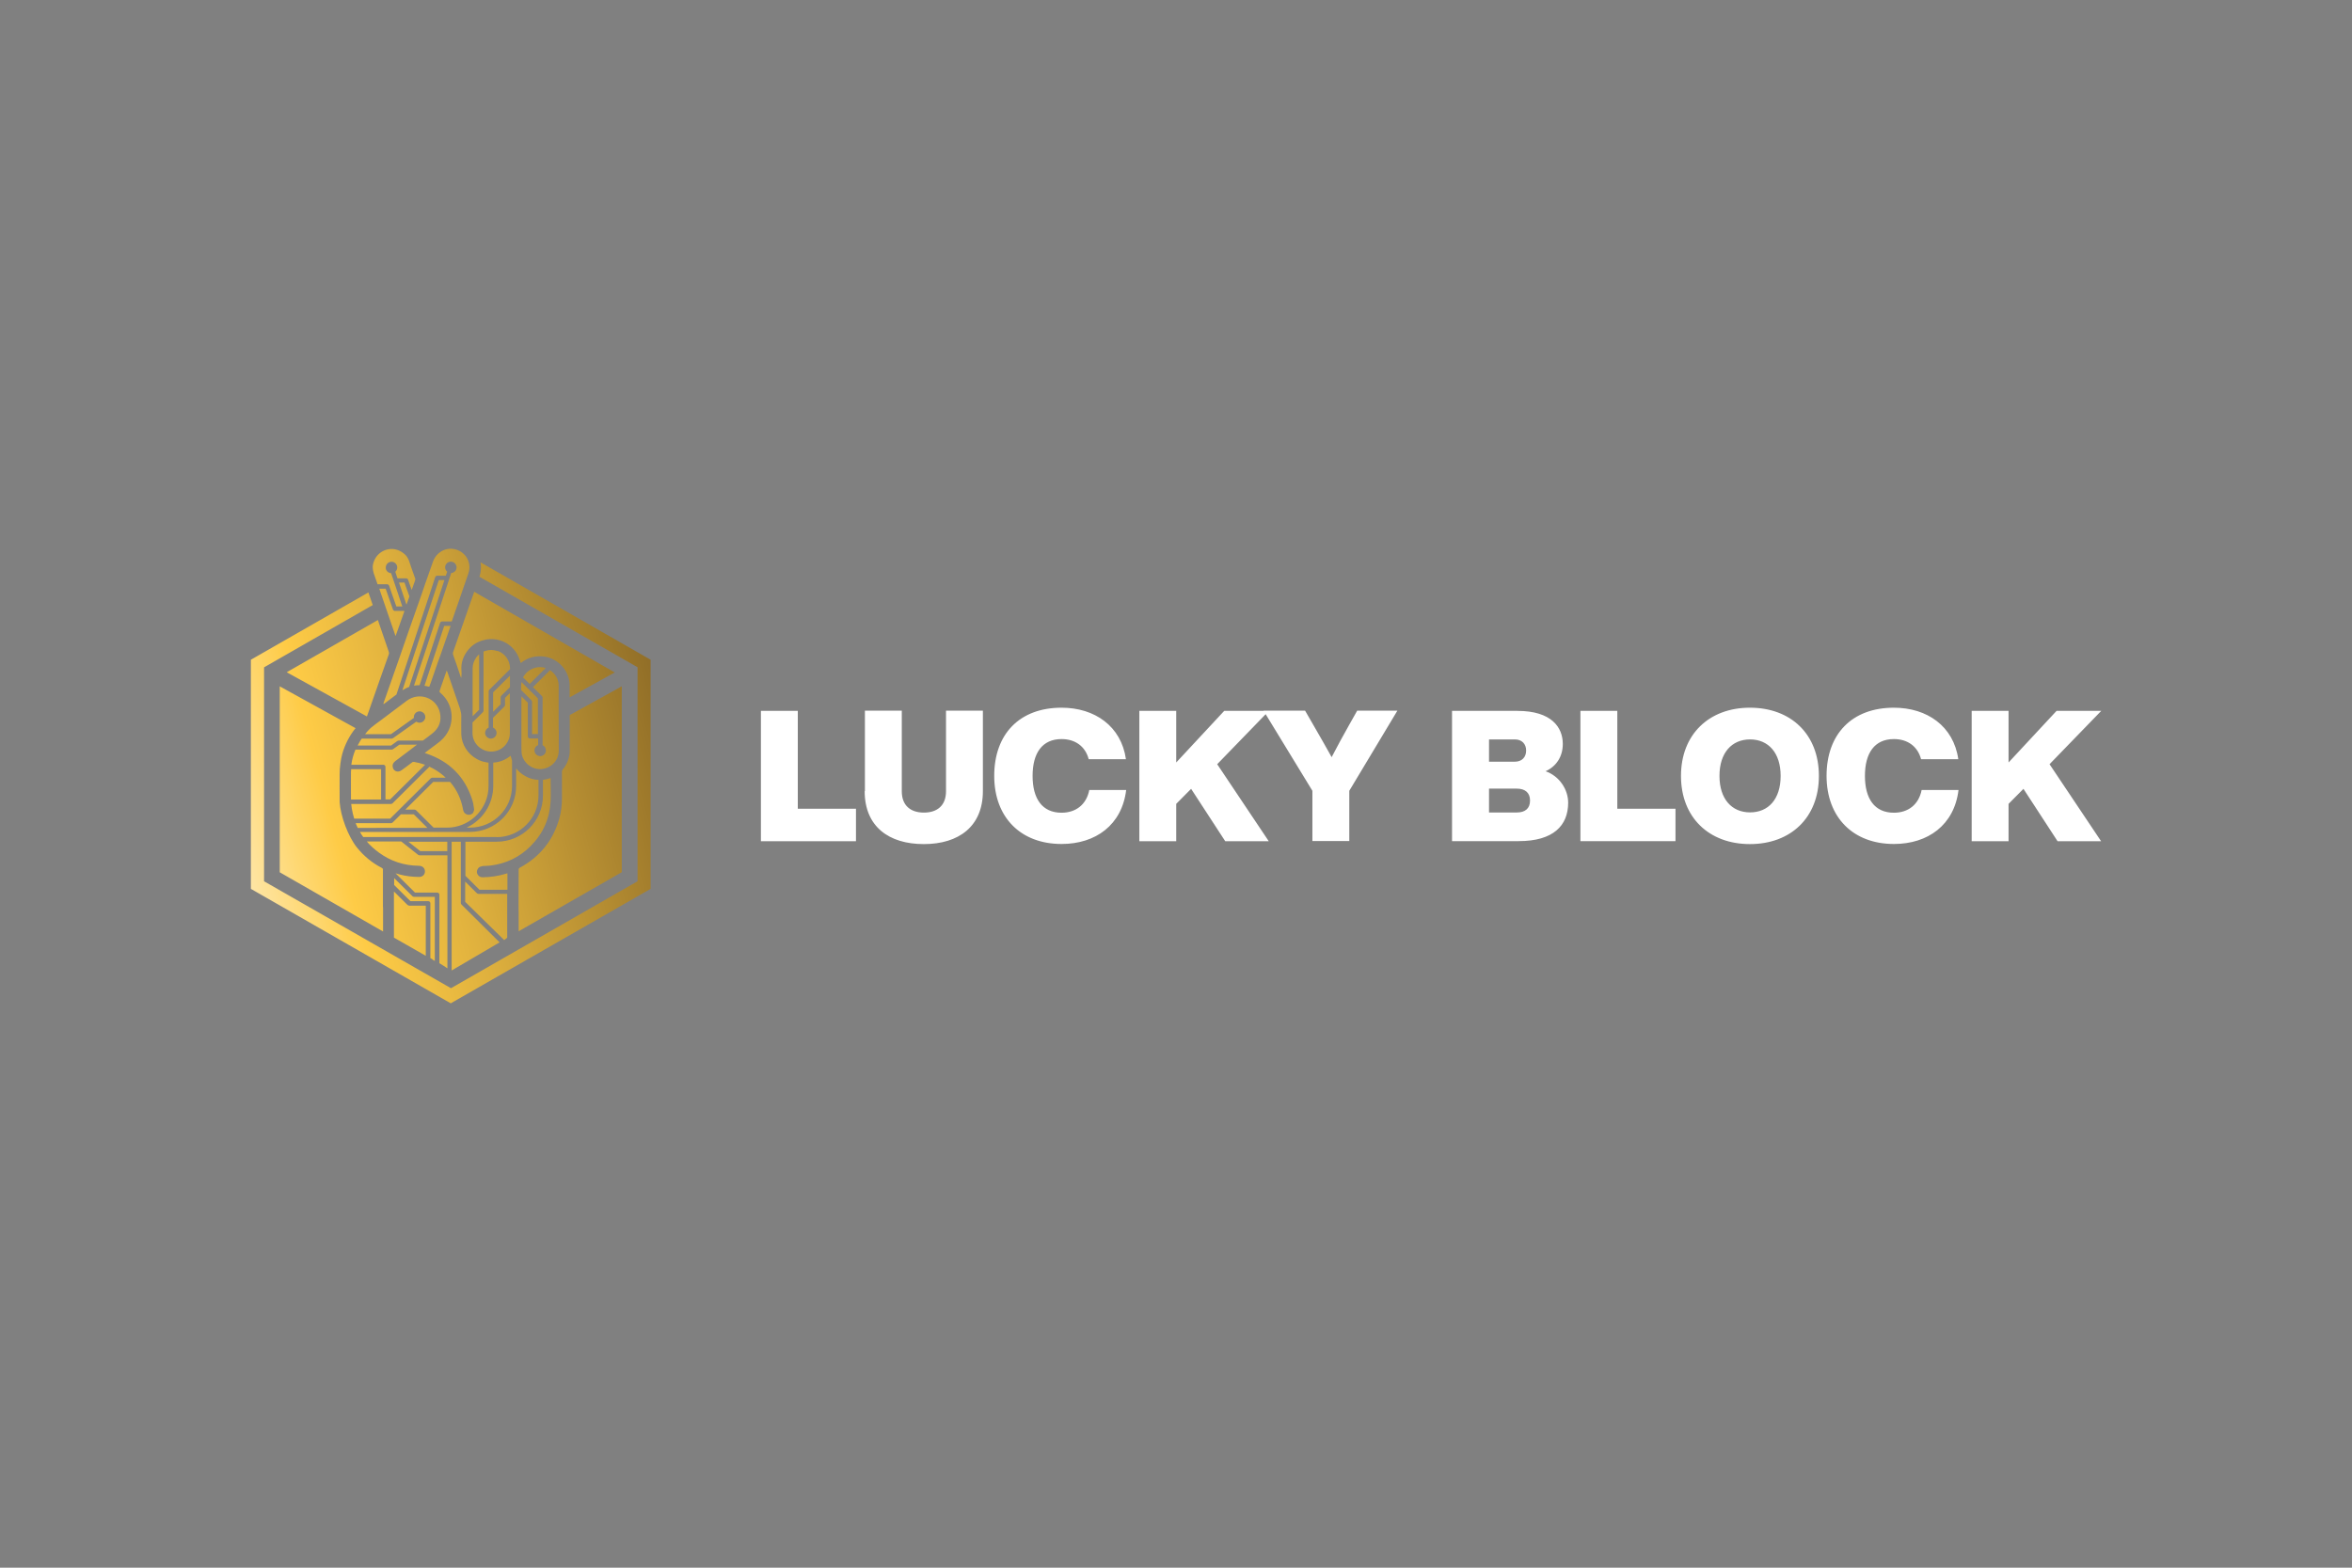 <?xml version="1.0" encoding="UTF-8"?>
<svg xmlns="http://www.w3.org/2000/svg" width="150" height="100" viewBox="0 0 150 100" fill="none">
  <rect x="0" y="0" width="150" height="100" fill="#808080" stroke="none"/>
  <g clip-path="url(#clip0_420_29186)">
    <path d="M26.102 43.816C25.964 43.859 25.832 43.932 25.693 44.012C25.686 44.012 25.679 44.019 25.664 44.026L27.855 37.392L27.987 37.001H28.345L28.301 37.132L26.095 43.809L26.102 43.816ZM31.449 45.404L31.931 44.925V44.468C31.931 44.468 31.946 44.396 31.975 44.374L32.523 43.831V43.098L31.449 44.164V45.404ZM29.36 45.273C29.09 44.476 28.812 43.671 28.535 42.873C28.527 42.844 28.513 42.816 28.491 42.772C28.484 42.801 28.469 42.816 28.469 42.823C28.323 43.236 28.177 43.649 28.038 44.062C28.016 44.113 28.031 44.142 28.067 44.178C29.039 44.983 29.053 46.441 28.097 47.26C27.943 47.39 27.775 47.514 27.607 47.637C27.439 47.767 27.264 47.891 27.088 48.028C27.118 48.035 27.14 48.05 27.162 48.057C27.921 48.311 28.557 48.688 29.061 49.21C29.521 49.681 29.864 50.261 30.098 50.957C30.171 51.167 30.208 51.392 30.237 51.61C30.244 51.682 30.215 51.769 30.178 51.834C30.12 51.95 29.93 52.001 29.813 51.965C29.66 51.922 29.565 51.827 29.536 51.66C29.419 51.001 29.163 50.428 28.754 49.935C28.739 49.913 28.718 49.892 28.703 49.877H27.629L25.847 51.646H26.446C26.446 51.646 26.519 51.66 26.541 51.69L27.651 52.791H28.491C28.579 52.791 28.666 52.791 28.747 52.784C30.098 52.654 31.157 51.523 31.157 50.145V48.645C31.106 48.645 31.055 48.637 31.004 48.623C30.799 48.594 30.595 48.521 30.419 48.42C29.842 48.108 29.441 47.506 29.419 46.839C29.411 46.448 29.419 46.056 29.419 45.665C29.419 45.527 29.39 45.397 29.353 45.273H29.36ZM25.189 48.565C25.496 48.333 25.81 48.093 26.124 47.861C26.256 47.76 26.395 47.658 26.519 47.557C26.548 47.535 26.577 47.514 26.599 47.499H25.474L25.065 47.789C25.065 47.789 25.014 47.818 24.985 47.818H22.669C22.538 48.13 22.45 48.449 22.406 48.782H24.444C24.525 48.782 24.583 48.84 24.583 48.92V50.993H24.883L27.11 48.782C26.891 48.703 26.657 48.645 26.416 48.601C26.358 48.594 26.307 48.601 26.263 48.645C26.051 48.811 25.832 48.971 25.613 49.13C25.562 49.166 25.496 49.196 25.438 49.21C25.27 49.239 25.116 49.145 25.065 49C25.007 48.84 25.043 48.681 25.189 48.572V48.565ZM23.633 46.448C23.553 46.52 23.487 46.593 23.414 46.672C23.37 46.723 23.327 46.774 23.283 46.832H24.934L26.395 45.795C26.395 45.795 26.395 45.752 26.395 45.737C26.395 45.534 26.563 45.375 26.76 45.375C26.957 45.375 27.125 45.541 27.125 45.737C27.125 45.933 26.957 46.1 26.76 46.1C26.68 46.1 26.614 46.071 26.548 46.035L25.065 47.086C25.065 47.086 25.014 47.115 24.985 47.115H23.071C23.042 47.158 23.005 47.209 22.976 47.252C22.918 47.347 22.859 47.456 22.808 47.557H24.941L25.211 47.361L25.343 47.267C25.343 47.267 25.394 47.238 25.423 47.238H26.972C27.176 47.093 27.381 46.934 27.578 46.781C28.002 46.441 28.17 45.998 28.06 45.476C27.855 44.512 26.738 44.106 25.942 44.7C25.401 45.106 24.853 45.513 24.313 45.926C24.079 46.1 23.838 46.267 23.619 46.455L23.633 46.448ZM30.361 41.96C30.215 42.17 30.142 42.395 30.142 42.649V45.687L30.558 45.273V41.735C30.485 41.8 30.419 41.873 30.354 41.96H30.361ZM31.457 48.645V50.138C31.457 51.312 30.763 52.32 29.762 52.791H29.981C31.457 52.791 32.655 51.602 32.655 50.138V48.507C32.618 48.413 32.596 48.318 32.567 48.217H32.545C32.545 48.217 32.523 48.231 32.516 48.246C32.194 48.492 31.844 48.623 31.457 48.645ZM22.384 49.196C22.384 49.761 22.377 50.334 22.384 50.899V51.001H24.305V49.065H22.392V49.196H22.384ZM28.411 61.687L28.454 61.716L28.535 61.767V54.56H26.76C26.76 54.56 26.701 54.553 26.672 54.532L25.591 53.676H23.392C23.611 53.937 23.875 54.169 24.167 54.386C24.919 54.938 25.766 55.213 26.709 55.227C26.767 55.227 26.826 55.235 26.877 55.257C27.037 55.315 27.125 55.481 27.096 55.648C27.067 55.822 26.921 55.938 26.738 55.938C26.307 55.938 25.891 55.887 25.482 55.779C25.401 55.757 25.314 55.735 25.226 55.706L26.468 56.938H27.885C27.965 56.938 28.023 56.996 28.023 57.076V61.441L28.418 61.687V61.702L28.411 61.687ZM27.578 61.209L27.658 61.252L27.731 61.296V57.207H26.395C26.395 57.207 26.322 57.192 26.3 57.163L25.138 56.011V56.453L26.175 57.482H27.308C27.388 57.482 27.447 57.54 27.447 57.62V61.114L27.585 61.194L27.578 61.209ZM24.108 39.546L18.286 42.881L23.4 45.701C23.473 45.491 23.568 45.244 23.633 45.041C24.021 43.939 24.4 42.844 24.795 41.742C24.817 41.684 24.817 41.627 24.795 41.576C24.619 41.061 24.444 40.561 24.269 40.046C24.21 39.879 24.152 39.712 24.101 39.553L24.108 39.546ZM39.653 55.633V43.78L36.336 45.614C36.336 46.68 36.336 47.818 36.336 47.956C36.314 48.383 36.161 48.761 35.883 49.094C35.861 49.123 35.84 49.174 35.84 49.21V50.914C35.84 51.349 35.788 51.791 35.672 52.204C35.277 53.611 34.43 54.662 33.137 55.358C33.1 55.38 33.078 55.416 33.078 55.452C33.078 56.177 33.078 56.902 33.071 57.627C33.071 57.867 33.071 58.106 33.078 58.352C33.078 58.381 33.078 58.41 33.078 58.447C33.078 58.628 33.078 58.831 33.078 59.026V59.404L39.66 55.633H39.653ZM26.007 57.743L25.124 56.866V57.25C25.124 57.649 25.124 59.621 25.124 59.809L25.913 60.259L27.154 60.969V57.772H26.102C26.102 57.772 26.029 57.758 26.007 57.729V57.743ZM24.422 57.874V55.467C24.422 55.416 24.4 55.387 24.357 55.365C23.736 55.046 23.21 54.611 22.771 54.068C22.202 53.364 21.72 52.059 21.661 51.16C21.661 51.102 21.661 51.03 21.661 50.972C21.654 50.428 21.661 49.877 21.661 49.333C21.661 48.985 21.734 48.42 21.829 48.086C22.005 47.477 22.282 46.934 22.677 46.448L17.841 43.78V55.641L24.43 59.418V59.179C24.43 58.947 24.43 58.671 24.43 58.439C24.43 58.251 24.43 58.055 24.43 57.867H24.422V57.874ZM25.905 38.523L25.92 38.567C25.92 38.567 25.934 38.523 25.949 38.502C26 38.349 26.059 38.197 26.11 38.045L25.876 37.392L25.796 37.16H25.445L25.584 37.566L25.905 38.523ZM25.145 38.959C25.102 38.944 25.065 38.915 25.058 38.871L24.766 38.038L24.598 37.552H24.189C24.269 37.777 24.342 38.009 24.422 38.233C24.503 38.451 24.568 38.676 24.649 38.893C24.685 38.987 24.715 39.096 24.751 39.191C24.897 39.626 25.05 40.053 25.197 40.488C25.197 40.51 25.211 40.532 25.226 40.568C25.255 40.488 25.277 40.423 25.306 40.358C25.467 39.901 25.628 39.452 25.788 38.995V38.966H25.204C25.204 38.966 25.175 38.966 25.16 38.966H25.153L25.145 38.959ZM31.727 41.532C31.471 41.438 31.208 41.438 30.96 41.518C30.916 41.532 30.88 41.547 30.836 41.561V45.339C30.836 45.339 30.821 45.411 30.792 45.433L30.135 46.085V46.752C30.135 47.419 30.668 47.905 31.267 47.941C31.471 47.949 31.691 47.912 31.888 47.803C32.107 47.688 32.267 47.514 32.384 47.303C32.399 47.274 32.414 47.245 32.428 47.209C32.494 47.064 32.516 46.912 32.516 46.76V44.215L32.209 44.519V44.976C32.209 44.976 32.194 45.048 32.165 45.07L31.442 45.788V46.411C31.574 46.469 31.669 46.593 31.669 46.752C31.669 46.955 31.501 47.115 31.303 47.115C31.106 47.115 30.938 46.948 30.938 46.752C30.938 46.6 31.033 46.469 31.165 46.411V44.092C31.165 44.092 31.179 44.019 31.208 43.997L32.531 42.685V42.67C32.531 42.134 32.224 41.692 31.734 41.518L31.727 41.532ZM24.466 44.867C24.466 44.867 24.459 44.896 24.459 44.911C24.459 44.911 24.466 44.911 24.466 44.918C24.619 44.802 24.773 44.686 24.926 44.57C25.043 44.483 25.16 44.389 25.284 44.302L27.498 37.603L27.753 36.82C27.775 36.762 27.826 36.725 27.885 36.725H28.433L28.52 36.465C28.44 36.399 28.389 36.298 28.389 36.189C28.389 35.986 28.557 35.827 28.754 35.827C28.951 35.827 29.119 35.993 29.119 36.189C29.119 36.385 28.973 36.537 28.776 36.551L28.652 36.928L26.402 43.736C26.519 43.715 26.636 43.707 26.76 43.707L28.067 39.734C28.089 39.676 28.14 39.64 28.199 39.64H28.812C28.995 39.118 29.17 38.603 29.353 38.081C29.433 37.849 29.514 37.617 29.594 37.378C29.682 37.117 29.777 36.863 29.864 36.602C29.886 36.544 29.901 36.479 29.915 36.421C30.047 35.769 29.623 35.138 28.944 35.022C28.374 34.92 27.819 35.254 27.614 35.827C27.534 36.059 27.447 36.291 27.366 36.53C27.198 37.008 27.03 37.48 26.869 37.965C26.782 38.219 26.694 38.465 26.606 38.712C26.234 39.77 25.861 40.829 25.496 41.895C25.145 42.888 24.802 43.881 24.451 44.874L24.466 44.867ZM30.756 55.242C30.931 55.235 31.106 55.235 31.281 55.213C32.282 55.09 33.144 54.676 33.845 53.966C34.634 53.176 35.058 52.219 35.116 51.109C35.138 50.631 35.116 50.153 35.116 49.674C35.116 49.667 35.116 49.652 35.116 49.63C34.948 49.688 34.795 49.725 34.627 49.746V50.761C34.627 52.378 33.305 53.691 31.676 53.691H29.682V55.865L30.58 56.757H32.362V55.706C32.362 55.706 32.304 55.721 32.282 55.728C31.793 55.88 31.296 55.953 30.777 55.96C30.668 55.96 30.573 55.923 30.507 55.844C30.405 55.728 30.383 55.597 30.449 55.467C30.507 55.329 30.617 55.264 30.77 55.257L30.756 55.242ZM28.915 41.547C28.871 41.641 28.878 41.714 28.915 41.815C29.075 42.257 29.221 42.692 29.368 43.135C29.375 43.171 29.397 43.2 29.411 43.236C29.433 43.2 29.419 43.171 29.426 43.142C29.433 43.033 29.448 42.924 29.433 42.816C29.375 42.264 29.565 41.8 29.901 41.402C30.105 41.163 30.361 40.996 30.66 40.887C30.836 40.829 31.011 40.785 31.194 40.771C32.005 40.713 32.75 41.163 33.071 41.902C33.122 42.025 33.166 42.156 33.21 42.294C33.67 41.931 34.181 41.8 34.758 41.888C35.642 42.032 36.314 42.816 36.329 43.7V44.483L39.207 42.895L30.244 37.748C29.733 39.212 28.959 41.438 28.915 41.547ZM32.129 59.947L32.151 59.969L32.319 59.839H32.326L32.348 59.809V57.018H30.507C30.507 57.018 30.434 57.004 30.412 56.975L29.667 56.235V57.526L32.121 59.933L32.129 59.947ZM31.858 60.107L29.433 57.7C29.433 57.7 29.39 57.642 29.39 57.605V53.691H28.805V61.861V61.905L31.749 60.179L31.851 60.121L31.858 60.107ZM23.875 36.682C23.94 36.878 24.006 37.074 24.079 37.269H24.685C24.744 37.269 24.802 37.306 24.817 37.364L24.999 37.893L25.277 38.683H25.657V38.661H25.649L25.328 37.704L25.058 36.9L24.941 36.559C24.773 36.551 24.634 36.428 24.605 36.269C24.605 36.24 24.605 36.225 24.605 36.196C24.605 35.993 24.773 35.834 24.97 35.834C25.065 35.834 25.153 35.87 25.211 35.928C25.292 35.993 25.335 36.095 25.335 36.196C25.335 36.298 25.292 36.399 25.211 36.472L25.306 36.762L25.35 36.892H25.898C25.956 36.892 26.015 36.928 26.029 36.986L26.124 37.262L26.256 37.632C26.322 37.45 26.387 37.262 26.453 37.081C26.453 37.066 26.46 37.052 26.468 37.037C26.489 36.979 26.497 36.928 26.468 36.87C26.387 36.653 26.322 36.443 26.241 36.233C26.19 36.087 26.139 35.943 26.095 35.797C26.059 35.696 26.015 35.594 25.949 35.508C25.891 35.428 25.832 35.362 25.752 35.304C25.058 34.746 24.167 35.065 23.875 35.739C23.816 35.87 23.779 36.008 23.772 36.145C23.772 36.312 23.801 36.465 23.852 36.624C23.86 36.646 23.867 36.667 23.882 36.689H23.889L23.875 36.682ZM30.58 36.791L40.661 42.562V56.214L28.761 63.036L16.84 56.214V42.569L23.772 38.596C23.677 38.328 23.59 38.059 23.495 37.791L16 42.083V56.699L28.747 64L41.493 56.699V42.083L30.646 35.87C30.697 36.167 30.682 36.486 30.573 36.798L30.58 36.791ZM33.232 43.773V44.012L33.889 44.664C33.889 44.664 33.933 44.722 33.933 44.758V46.825H34.306V44.548L33.261 43.511C33.246 43.591 33.232 43.678 33.232 43.773ZM27.067 43.743C27.147 43.751 27.227 43.773 27.308 43.794C27.322 43.794 27.337 43.801 27.352 43.801H27.381C27.439 43.649 27.49 43.49 27.549 43.33C27.673 42.975 27.797 42.612 27.921 42.25C27.994 42.047 28.067 41.851 28.14 41.648C28.345 41.068 28.542 40.495 28.739 39.923H28.33L27.074 43.736L27.067 43.743ZM28.535 53.691H26.044L26.804 54.292H28.527V53.691H28.535ZM24.021 52.806H27.256L26.387 51.943H25.569L25.043 52.465C25.043 52.465 24.985 52.509 24.948 52.509H22.684C22.728 52.61 22.764 52.712 22.815 52.813H24.021V52.806ZM33.363 43.214L33.78 43.627L34.802 42.612C34.693 42.576 34.583 42.554 34.459 42.554C33.999 42.547 33.568 42.808 33.356 43.214H33.363ZM22.581 52.219H24.883L25.408 51.697L27.468 49.652C27.468 49.652 27.527 49.609 27.563 49.609H28.425C28.345 49.536 28.272 49.464 28.184 49.398C27.936 49.196 27.666 49.036 27.388 48.906L25.036 51.24C25.036 51.24 24.977 51.283 24.941 51.283H22.399C22.406 51.378 22.421 51.472 22.435 51.566C22.472 51.791 22.523 52.008 22.589 52.219H22.581ZM31.669 53.401C33.144 53.401 34.342 52.212 34.342 50.747V49.746C34.05 49.739 33.772 49.66 33.502 49.507C33.268 49.377 33.071 49.21 32.918 49.014V50.138C32.918 51.755 31.596 53.067 29.967 53.067H22.954C23.02 53.183 23.086 53.285 23.166 53.393H31.669V53.401ZM35.628 46.564V43.715C35.628 43.316 35.401 42.961 35.08 42.75L33.992 43.831L34.561 44.396C34.561 44.396 34.605 44.454 34.605 44.49V47.535C34.729 47.593 34.817 47.717 34.817 47.869C34.817 48.072 34.649 48.231 34.452 48.231C34.254 48.231 34.086 48.065 34.086 47.869C34.086 47.709 34.181 47.579 34.32 47.528V47.108H33.801C33.721 47.108 33.663 47.05 33.663 46.97V44.824L33.254 44.418V45.136V47.499C33.254 47.68 33.254 47.861 33.268 48.043C33.349 48.645 33.911 49.094 34.503 49.058C35.16 49.014 35.642 48.499 35.635 47.869V47.267C35.635 47.035 35.642 46.803 35.642 46.571H35.628V46.564Z" fill="url(#paint0_linear_420_29186)"></path>
    <path d="M54.59 51.581V53.661H48.527V45.346H50.88V51.588H54.583L54.59 51.581ZM55.16 50.464V45.331H57.512V50.479C57.512 51.37 58.06 51.834 58.922 51.834C59.784 51.834 60.332 51.37 60.332 50.479V45.331H62.684V50.464C62.684 52.719 61.142 53.843 58.915 53.843C56.687 53.843 55.145 52.726 55.145 50.464H55.16ZM63.407 49.493C63.407 46.825 65.021 45.143 67.702 45.143C69.82 45.143 71.508 46.325 71.807 48.427H69.433C69.214 47.6 68.564 47.144 67.702 47.144C66.468 47.144 65.854 48.035 65.854 49.493C65.854 50.95 66.468 51.842 67.702 51.842C68.608 51.842 69.287 51.327 69.47 50.392H71.822C71.552 52.625 69.872 53.836 67.702 53.836C65.109 53.836 63.407 52.154 63.407 49.486V49.493ZM77.622 48.739L80.916 53.661H78.141L75.964 50.319L75.014 51.276V53.661H72.662V45.346H75.014V48.637L78.075 45.346H80.924L77.629 48.746L77.622 48.739ZM89.12 45.331L86.052 50.443V53.647H83.699V50.443L80.58 45.331H83.232L83.772 46.267C84.16 46.941 84.554 47.622 84.927 48.297C85.285 47.608 85.672 46.897 86.037 46.252L86.556 45.331H89.134H89.12ZM100.011 51.197C100.011 52.668 99.061 53.654 96.855 53.654H92.604V45.346H96.775C98.952 45.346 99.668 46.397 99.668 47.456C99.668 48.275 99.244 48.891 98.572 49.196C99.47 49.514 100.011 50.377 100.011 51.204V51.197ZM94.963 47.158V48.587H96.614C97.06 48.587 97.33 48.297 97.33 47.876C97.33 47.456 97.06 47.166 96.614 47.166H94.963V47.158ZM97.578 51.059C97.578 50.559 97.257 50.305 96.731 50.305H94.963V51.827H96.731C97.264 51.827 97.578 51.574 97.578 51.073V51.059ZM106.855 51.574V53.654H100.792V45.346H103.145V51.588H106.848L106.855 51.574ZM107.206 49.493C107.206 46.846 108.996 45.143 111.603 45.143C114.211 45.143 116.001 46.832 116.001 49.493C116.001 52.154 114.204 53.843 111.603 53.843C109.003 53.843 107.206 52.154 107.206 49.493ZM113.561 49.493C113.561 48.021 112.779 47.166 111.611 47.166C110.442 47.166 109.66 48.021 109.66 49.493C109.66 50.965 110.442 51.82 111.611 51.82C112.779 51.82 113.561 50.979 113.561 49.493ZM116.49 49.493C116.49 46.825 118.105 45.143 120.785 45.143C122.904 45.143 124.591 46.325 124.891 48.427H122.517C122.297 47.6 121.647 47.144 120.785 47.144C119.551 47.144 118.937 48.035 118.937 49.493C118.937 50.95 119.551 51.842 120.785 51.842C121.691 51.842 122.37 51.327 122.553 50.392H124.905C124.635 52.625 122.955 53.836 120.785 53.836C118.199 53.836 116.49 52.154 116.49 49.486V49.493ZM130.705 48.739L134 53.661H131.224L129.047 50.319L128.097 51.276V53.661H125.745V45.346H128.097V48.637L131.158 45.346H134.007L130.712 48.746L130.705 48.739Z" fill="white"></path>
  </g>
  <defs>
    <linearGradient id="paint0_linear_420_29186" x1="-5.98" y1="58.099" x2="66.477" y2="38.82" gradientUnits="userSpaceOnUse">
      <stop offset="0.19" stop-color="white"></stop>
      <stop offset="0.22" stop-color="#FEF9EB"></stop>
      <stop offset="0.27" stop-color="#FEEBB9"></stop>
      <stop offset="0.34" stop-color="#FED569"></stop>
      <stop offset="0.37" stop-color="#FECB46"></stop>
      <stop offset="0.47" stop-color="#DDAF3D"></stop>
      <stop offset="0.68" stop-color="#8C6A26"></stop>
      <stop offset="0.84" stop-color="#483014"></stop>
    </linearGradient>
    <clipPath id="clip0_420_29186">
      <rect width="118" height="29" fill="white" transform="translate(16 35)"></rect>
    </clipPath>
  </defs>
</svg>
